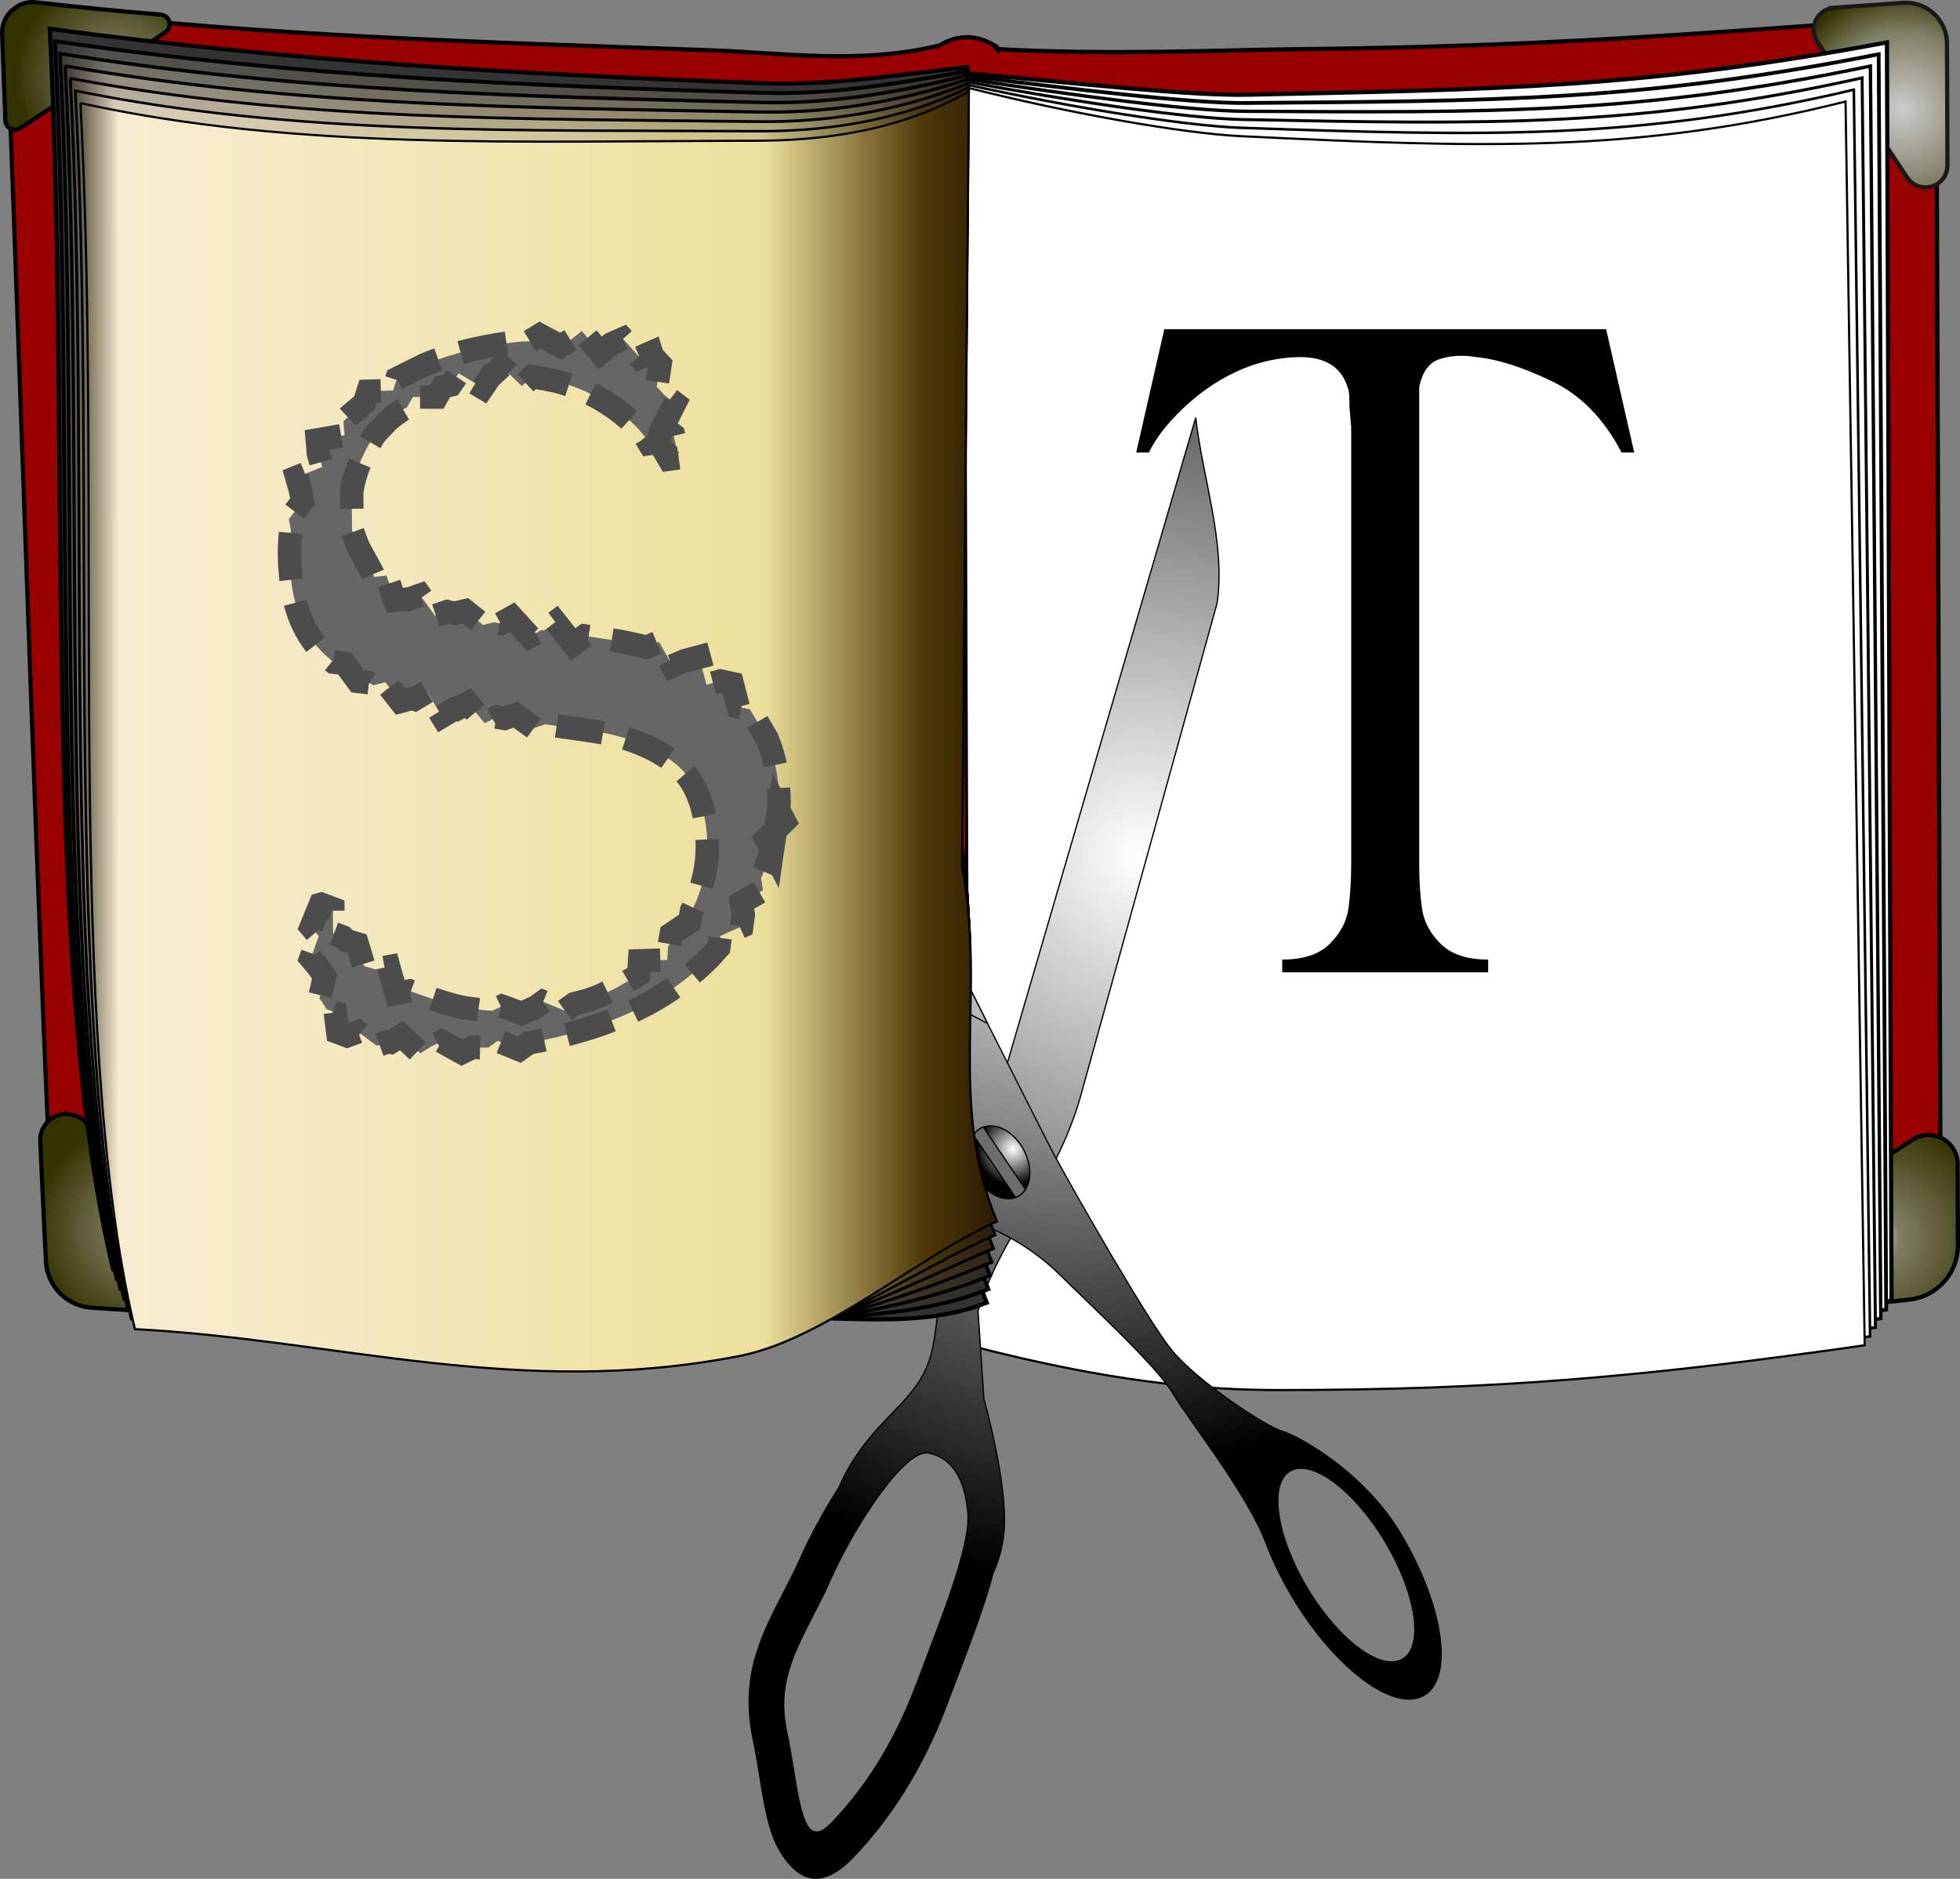 <?xml version="1.0" encoding="UTF-8"?>
<!DOCTYPE svg PUBLIC "-//W3C//DTD SVG 1.1//EN" "http://www.w3.org/Graphics/SVG/1.1/DTD/svg11.dtd">
<!-- Creator: CorelDRAW -->
<svg xmlns="http://www.w3.org/2000/svg" xml:space="preserve" width="117.043mm" height="112.211mm" style="shape-rendering:geometricPrecision; text-rendering:geometricPrecision; image-rendering:optimizeQuality; fill-rule:evenodd; clip-rule:evenodd"
viewBox="0 0 112.017 107.392"
 xmlns:xlink="http://www.w3.org/1999/xlink">
 <rect x="0" y="0" width="112.017" height="107.392" fill="#808080" stroke="none"/>
 <defs>
  <style type="text/css">
   <![CDATA[
    .str7 {stroke:black;stroke-width:0.073}
    .str6 {stroke:black;stroke-width:0.124}
    .str12 {stroke:black;stroke-width:0.144}
    .str5 {stroke:black;stroke-width:0.147}
    .str11 {stroke:black;stroke-width:0.163}
    .str4 {stroke:black;stroke-width:0.17}
    .str10 {stroke:black;stroke-width:0.182}
    .str3 {stroke:black;stroke-width:0.193}
    .str9 {stroke:black;stroke-width:0.201}
    .str2 {stroke:black;stroke-width:0.216}
    .str8 {stroke:black;stroke-width:0.22}
    .str0 {stroke:black;stroke-width:0.239}
    .str1 {stroke:#191919;stroke-width:0.239}
    .str13 {stroke:#4C4C4C;stroke-width:1.34;stroke-dasharray:2.68 1.34}
    .fil20 {fill:none;fill-rule:nonzero}
    .fil12 {fill:#333333}
    .fil6 {fill:white}
    .fil11 {fill:#6E6D6D}
    .fil0 {fill:#990000}
    .fil9 {fill:#BABABC}
    .fil2 {fill:black;fill-rule:nonzero}
    .fil19 {fill:#666666;fill-rule:nonzero}
    .fil13 {fill:url(#id0)}
    .fil14 {fill:url(#id1)}
    .fil15 {fill:url(#id2)}
    .fil16 {fill:url(#id3)}
    .fil17 {fill:url(#id4)}
    .fil18 {fill:url(#id5)}
    .fil10 {fill:url(#id6)}
    .fil8 {fill:url(#id7)}
    .fil7 {fill:url(#id8);fill-rule:nonzero}
    .fil4 {fill:url(#id9);fill-rule:nonzero}
    .fil5 {fill:url(#id10);fill-rule:nonzero}
    .fil1 {fill:url(#id11);fill-rule:nonzero}
    .fil3 {fill:url(#id12);fill-rule:nonzero}
   ]]>
  </style>
  <linearGradient id="id0" gradientUnits="userSpaceOnUse" x1="1.271" y1="39.151" x2="57.765" y2="41.108">
   <stop offset="0" style="stop-color:#2F2D2A"/>
   <stop offset="0.059" style="stop-color:#53514C"/>
   <stop offset="0.749" style="stop-color:#524F44"/>
   <stop offset="0.922" style="stop-color:#37332B"/>
   <stop offset="1" style="stop-color:#312E2A"/>
  </linearGradient>
  <linearGradient id="id1" gradientUnits="userSpaceOnUse" x1="1.749" y1="39.916" x2="57.609" y2="41.465">
   <stop offset="0" style="stop-color:#2C2923"/>
   <stop offset="0.059" style="stop-color:#747067"/>
   <stop offset="0.749" style="stop-color:#716C56"/>
   <stop offset="0.922" style="stop-color:#3C3424"/>
   <stop offset="1" style="stop-color:#302A22"/>
  </linearGradient>
  <linearGradient id="id2" gradientUnits="userSpaceOnUse" x1="2.227" y1="40.677" x2="57.453" y2="41.825">
   <stop offset="0" style="stop-color:#29251B"/>
   <stop offset="0.059" style="stop-color:#958F82"/>
   <stop offset="0.749" style="stop-color:#908967"/>
   <stop offset="0.922" style="stop-color:#41351D"/>
   <stop offset="1" style="stop-color:#2F261A"/>
  </linearGradient>
  <linearGradient id="id3" gradientUnits="userSpaceOnUse" x1="2.706" y1="41.434" x2="57.295" y2="42.19">
   <stop offset="0" style="stop-color:#252013"/>
   <stop offset="0.059" style="stop-color:#B5AD9C"/>
   <stop offset="0.749" style="stop-color:#AFA679"/>
   <stop offset="0.922" style="stop-color:#453515"/>
   <stop offset="1" style="stop-color:#2D2111"/>
  </linearGradient>
  <linearGradient id="id4" gradientUnits="userSpaceOnUse" x1="3.442" y1="42.276" x2="56.881" y2="42.276">
   <stop offset="0" style="stop-color:#221C0B"/>
   <stop offset="0.059" style="stop-color:#D6CCB7"/>
   <stop offset="0.749" style="stop-color:#CEC38A"/>
   <stop offset="0.922" style="stop-color:#4A360E"/>
   <stop offset="1" style="stop-color:#2C1D09"/>
  </linearGradient>
  <linearGradient id="id5" gradientUnits="userSpaceOnUse" x1="3.666" y1="42.598" x2="56.979" y2="42.598">
   <stop offset="0" style="stop-color:#1F1804"/>
   <stop offset="0.059" style="stop-color:#F7ECD2"/>
   <stop offset="0.749" style="stop-color:#EDE09C"/>
   <stop offset="0.922" style="stop-color:#4F3707"/>
   <stop offset="1" style="stop-color:#2B1A02"/>
  </linearGradient>
  <radialGradient id="id6" gradientUnits="userSpaceOnUse" cx="57.883" cy="65.686" r="2.084" fx="57.883" fy="65.686">
   <stop offset="0" style="stop-color:white"/>
   <stop offset="1" style="stop-color:black"/>
  </radialGradient>
  <radialGradient id="id7" gradientUnits="userSpaceOnUse" xlink:href="#id6" cx="60.654" cy="47.165" r="37.278" fx="60.654" fy="47.165">
  </radialGradient>
  <radialGradient id="id8" gradientUnits="userSpaceOnUse" xlink:href="#id6" cx="65.105" cy="48.915" r="41.743" fx="65.105" fy="48.915">
  </radialGradient>
  <radialGradient id="id9" gradientUnits="userSpaceOnUse" cx="108.719" cy="6.277" r="6.886" fx="108.719" fy="6.277">
   <stop offset="0" style="stop-color:#CCCCCC"/>
   <stop offset="0.651" style="stop-color:#7F7F66"/>
   <stop offset="1" style="stop-color:#333300"/>
  </radialGradient>
  <radialGradient id="id10" gradientUnits="userSpaceOnUse" cx="6.551" cy="4.383" r="5.704" fx="6.551" fy="4.383">
   <stop offset="0" style="stop-color:#CCCCCC"/>
   <stop offset="0.188" style="stop-color:#7F7F66"/>
   <stop offset="1" style="stop-color:#333300"/>
  </radialGradient>
  <radialGradient id="id11" gradientUnits="userSpaceOnUse" xlink:href="#id10" cx="8.128" cy="70.249" r="6.24" fx="8.128" fy="70.249">
  </radialGradient>
  <radialGradient id="id12" gradientUnits="userSpaceOnUse" xlink:href="#id10" cx="107.316" cy="70.775" r="6.806" fx="107.316" fy="70.775">
  </radialGradient>
 </defs>
 <g id="Layer_x0020_1">
  <path class="fil0 str0" d="M56.974 2.806c6.461,0.358 13.347,0.044 16.509,0.014 14.023,-0.135 22.28,-0.8 35.616,-1.755 0.419,-0.03 0.79,0.101 1.098,0.386 0.308,0.285 0.466,0.646 0.467,1.066l0.258 69.769c0.003,0.749 -0.553,1.373 -1.298,1.457 -12.433,1.396 -21.107,1.469 -33.826,1.729 -4.777,0.098 -10.46,0.841 -18.822,-0.113l-0.005 -0.256 -3.41 -0.501 0 -0.108c-3.788,0.642 -8.899,0.901 -14.079,0.817 -12.619,-0.205 -23.404,-1.124 -35.013,-1.845 -0.745,-0.046 -1.33,-0.637 -1.368,-1.383 -0.886,-17.335 -1.793,-46.549 -2.691,-70.028 -0.017,-0.441 0.143,-0.827 0.467,-1.127 0.324,-0.3 0.721,-0.43 1.16,-0.379 13.337,1.538 25.292,1.847 38.535,2.322 4.066,0.146 8.622,0.823 13.065,-0.264l0.001 0.022c1.17,-0.729 2.275,-0.628 3.336,0.048l0.001 0.13z"/>
  <path class="fil1 str0" d="M9.222 75.007c-0.659,-0.043 -1.319,-0.087 -1.982,-0.13 -0.764,-0.049 -1.438,-0.092 -1.991,-0.127l-0.012 -0.001 -9.57059e-005 0.001 -0.01 -0.001c-0.198,-0.014 -0.39,-0.048 -0.573,-0.1 -0.178,-0.05 -0.357,-0.123 -0.533,-0.215 -0.855,-0.446 -1.445,-1.316 -1.497,-2.335 -0.051,-1.005 -0.105,-2.111 -0.161,-3.304 -0.051,-1.088 -0.105,-2.282 -0.162,-3.568 -0.035,-0.823 0.603,-1.519 1.426,-1.555 0.542,-0.023 1.029,0.245 1.308,0.667l0.001 -0 5.524 8.352c0.455,0.687 0.267,1.614 -0.421,2.069 -0.282,0.187 -0.604,0.265 -0.918,0.245l0 0.001z"/>
  <polygon class="fil2" points="109.254,72.275 109.254,72.274 109.253,72.275 "/>
  <path class="fil2" d="M109.254 72.286l0 -0.01 -0 -9.57059e-005 -0 0.002c0,0.005 0.001,0.017 0.001,0.009z"/>
  <path class="fil3 str0" d="M111.881 66.634l0.017 4.535c0,0.114 -0.004,0.22 -0.014,0.317 -0.022,0.222 -0.064,0.431 -0.124,0.624 -0.062,0.2 -0.145,0.393 -0.244,0.574 -0.476,0.867 -1.351,1.486 -2.4,1.603 -1.537,0.173 -3.128,0.334 -4.779,0.487 -1.675,0.155 -3.161,0.279 -4.494,0.376 -0.921,0.065 -1.721,-0.629 -1.786,-1.551 -0.046,-0.651 0.288,-1.242 0.813,-1.555l10.421 -6.893c0.77,-0.509 1.807,-0.299 2.316,0.471 0.206,0.311 0.294,0.665 0.275,1.011z"/>
  <path class="fil4 str1" d="M104.822 0.442l1.794 -0.129c0.695,-0.05 1.407,-0.101 2.139,-0.154l0.006 -0c0.016,-0.001 0.033,-0.002 0.049,-0.002l0 0 0.009 -0c0.063,-0.002 0.133,-0.002 0.209,0.001 0.087,0.003 0.176,0.013 0.268,0.027 0.464,0.073 0.877,0.274 1.227,0.599 0.059,0.055 0.111,0.107 0.156,0.157 0.047,0.052 0.1,0.12 0.16,0.203 0.053,0.074 0.101,0.149 0.143,0.224 0.191,0.342 0.289,0.722 0.291,1.131l-9.57059e-005 0.005 9.57059e-005 0 0.026 6.954c0,0.692 -0.561,1.253 -1.253,1.253 -0.436,0 -0.821,-0.223 -1.045,-0.561l-0.002 0.001 -5.134 -7.762c-0.383,-0.578 -0.224,-1.357 0.354,-1.74 0.187,-0.124 0.395,-0.191 0.605,-0.205l-9.57059e-005 -0.001z"/>
  <path class="fil5 str0" d="M9.418 1.863l-8.257 5.462c-0.254,0.168 -0.596,0.099 -0.764,-0.155 -0.062,-0.094 -0.092,-0.201 -0.091,-0.306l-0.092 -2.472c-0.031,-0.824 -0.062,-1.641 -0.093,-2.45l-9.57059e-005 -0.004 -0 -0.01 -0 -0.016c-0.002,-0.075 -0.001,-0.14 0.004,-0.196 0.006,-0.066 0.016,-0.136 0.032,-0.21 0.073,-0.35 0.251,-0.66 0.527,-0.916l0.001 -0.001 -0.001 -0.001 0.003 -0.003c0.054,-0.05 0.11,-0.096 0.165,-0.136 0.052,-0.038 0.112,-0.076 0.179,-0.113 0.317,-0.177 0.671,-0.246 1.046,-0.203 1.246,0.144 2.44,0.271 3.59,0.384 1.121,0.11 2.298,0.216 3.524,0.317 0.304,0.025 0.53,0.292 0.505,0.596 -0.016,0.189 -0.124,0.348 -0.277,0.435z"/>
  <path class="fil6 str0" d="M55.118 4.172c6.453,0.583 12.909,1.314 16.211,1.241 14.284,-0.314 22.497,-0.369 36.513,-2.99l0.263 71.921c-12.906,2.219 -21.596,3.275 -34.503,3.703 -4.668,0.155 -10.127,-0.176 -18.222,-1.955l-0.263 -71.921z"/>
  <g id="_43521432">
   <path id="_43045248" class="fil6 str2" d="M55.118 4.33c6.365,0.774 12.836,1.583 16.117,1.556 14.184,-0.117 22.552,-0.095 36.134,-2.787 0.143,23.919 0.286,47.837 0.43,71.755 -12.832,2.134 -21.471,3.132 -34.303,3.475 -4.641,0.124 -10.069,-0.243 -18.116,-2.076 -0.087,-23.974 -0.175,-47.949 -0.262,-71.923z"/>
   <path id="_43790008" class="fil6 str3" d="M55.118 4.489c6.278,0.964 12.763,1.852 16.023,1.871 14.083,0.08 22.606,0.179 35.755,-2.585 0.199,23.863 0.397,47.727 0.596,71.59 -12.757,2.048 -21.346,2.989 -34.103,3.246 -4.614,0.093 -10.01,-0.31 -18.01,-2.196 -0.087,-23.975 -0.174,-47.95 -0.26,-71.925z"/>
   <path id="_43793600" class="fil6 str4" d="M55.118 4.647c6.19,1.155 12.691,2.121 15.929,2.186 13.983,0.277 22.66,0.454 35.375,-2.382 0.254,23.808 0.508,47.616 0.762,71.424 -12.682,1.963 -21.221,2.846 -33.903,3.017 -4.587,0.062 -9.951,-0.377 -17.904,-2.317 -0.086,-23.976 -0.173,-47.951 -0.259,-71.927z"/>
   <path id="_43753608" class="fil6 str5" d="M55.118 4.806c6.102,1.345 12.618,2.39 15.835,2.5 13.882,0.474 22.714,0.728 34.996,-2.179 0.309,23.753 0.619,47.505 0.928,71.258 -12.607,1.877 -21.096,2.702 -33.703,2.788 -4.56,0.031 -9.893,-0.445 -17.799,-2.438 -0.086,-23.976 -0.172,-47.952 -0.257,-71.928z"/>
  </g>
  <path class="fil6 str6" d="M55.118 4.965c6.015,1.535 12.545,2.659 15.741,2.815 13.782,0.671 22.768,1.002 34.617,-1.977l1.094 71.092c-12.532,1.791 -20.97,2.559 -33.502,2.559 -4.533,0 -9.834,-0.512 -17.693,-2.559l-0.256 -71.93z"/>
  <path class="fil2" d="M73.282 55.575l0 -0.726c1.21,0 2.117,-0.303 2.722,-0.907 0.605,-0.605 0.959,-1.279 1.063,-2.022 0.104,-0.743 0.156,-1.599 0.156,-2.566l0 -24.731c0,-0.207 -0.009,-0.372 -0.026,-0.493 -0.017,-0.121 -0.026,-0.251 -0.026,-0.389 -0.035,-0.207 -0.052,-0.493 -0.052,-0.856 0,-0.363 -0.035,-0.614 -0.104,-0.752 -0.38,-1.244 -1.417,-1.815 -3.111,-1.711 -1.175,0.069 -2.299,0.363 -3.37,0.881 -1.072,0.518 -2.057,1.21 -2.955,2.074 -0.899,0.864 -1.538,1.694 -1.918,2.489l-0.726 0 1.607 -7.051 25.25 0 1.607 7.051 -0.726 0c-1.002,-1.936 -2.342,-3.301 -4.018,-4.096 -1.676,-0.795 -3.085,-1.244 -4.226,-1.348 -0.726,-0.138 -1.417,-0.112 -2.074,0.078 -0.657,0.19 -1.072,0.735 -1.244,1.633 0,0.276 0,0.544 0,0.804 0,0.259 0,0.527 0,0.804l0 0.881 0 24.731c0,0.968 0.052,1.823 0.156,2.566 0.104,0.743 0.458,1.417 1.063,2.022 0.605,0.605 1.512,0.907 2.722,0.907l0 0.726 -11.769 0z"/>
  <g id="_43312824">
   <path id="_43523648" class="fil7 str7" d="M56.754 89.929c-0.496,1.859 -1.286,3.933 -2.049,5.939 -0.239,0.628 -0.477,1.253 -0.549,1.447l-0.003 0.007c-0.736,1.965 -1.58,3.645 -2.494,5.099 -0.926,1.473 -1.903,2.693 -2.897,3.729 -1.73,1.803 -3.02,1.463 -4.106,-0.219l0.003 -0.003c-0.695,-1.081 -0.944,-2.609 -1.225,-4.336 -0.115,-0.708 -0.237,-1.457 -0.366,-2.06l-0 -0.002 -0 0c-0.779,-3.657 0.376,-5.903 1.733,-8.538 0.32,-0.622 0.654,-1.271 0.937,-1.908 0.564,-1.269 1.356,-2.732 2.211,-4.068 1.354,-3.102 3.364,-4.228 4.514,-5.959 1.281,-1.928 0.767,-3.335 1.636,-6.389l14.239 -48.799c0.401,3.531 1.72,7.169 1.221,10.606l-7.854 28.373c-1.549,5.155 -4.357,7.422 -5.808,12.083l0.334 5.027c0,0 1.367,4.836 1.155,7.511 -0.08,1.001 -0.33,1.79 -0.633,2.46zm-3.675 -6.872c-1.354,-0.288 -4.239,4.13 -5.641,7.284 -1.403,3.154 -3.205,5.23 -2.49,8.581 0.714,3.351 0.741,7.195 2.563,5.298 1.82,-1.897 3.543,-4.414 4.885,-7.999 1.342,-3.585 3.097,-7.823 2.918,-9.764 -0.18,-1.941 -0.879,-3.113 -2.234,-3.401z"/>
   <g>
    <path id="_42864552" class="fil8 str7" d="M73.739 84.076c1.241,-0.713 3.683,1.118 5.453,4.091 1.771,2.973 2.2,5.961 0.959,6.674 -1.241,0.713 -3.683,-1.118 -5.454,-4.091 -1.771,-2.973 -2.2,-5.961 -0.959,-6.675zm-1.37 4.166c0.383,0.998 0.882,2.02 1.468,3.004 2.449,4.112 5.828,6.646 7.545,5.659 1.717,-0.987 1.122,-5.122 -1.327,-9.234 -2.089,-3.507 -5.774,-5.56 -6.789,-5.869 -1.015,-0.309 -4.892,-2.893 -6.297,-4.625 -1.406,-1.732 -5.428,-8.799 -6.633,-11.004 -1.205,-2.205 -21.906,-43.612 -21.906,-43.612l-0.368 8.475 18.099 38.987c0,0 2.342,0.792 4.393,2.822 2.05,2.03 5.548,5.232 6.497,6.826 0.949,1.593 4.245,5.714 5.319,8.572z"/>
    <polygon id="_43258800" class="fil9 str7" points="38.429,22.562 38.245,26.799 52.291,56.341 56.438,58.498 "/>
   </g>
   <path id="_42345728" class="fil10 str7" d="M56.444 64.364c0.88,-0.122 1.898,0.707 2.271,1.851 0.374,1.144 -0.037,2.171 -0.918,2.292 -0.88,0.122 -1.898,-0.707 -2.271,-1.851 -0.374,-1.144 0.037,-2.171 0.918,-2.292z"/>
   <path id="_43258848" class="fil11 str7" d="M58.604 67.983c-0.137,0.214 -0.327,0.376 -0.562,0.463l-2.405 -3.559c0.137,-0.214 0.327,-0.376 0.562,-0.463l2.405 3.558z"/>
  </g>
  <path class="fil12 str0" d="M2.847 1.647c14.189,1.894 26.768,2.586 40.693,3.111 3.602,0.136 6.854,-0.355 11.742,-0.923 -0.133,14.766 -0.265,29.532 -0.398,44.299 1.421,7.491 -1.418,19.263 1.508,26.327 -4.604,1.797 -9.509,0.353 -14.533,1.102 -12.937,1.928 -23.593,-1.923 -35.394,-3.012 -4.143,-17.204 -2.412,-47.269 -3.618,-70.904z"/>
  <g id="_41946696">
   <path id="_84491016" class="fil13 str8" d="M3.139 2.354c13.879,2.032 26.51,2.515 40.337,2.951 3.623,0.113 7.084,-0.382 11.822,-1.24 -0.132,14.767 -0.264,29.534 -0.396,44.302 1.415,7.481 -1.326,18.276 1.589,25.32 -4.585,1.829 -9.559,1.416 -14.563,2.2 -12.886,2.018 -23.5,-1.759 -35.255,-2.766 -4.126,-17.175 -2.319,-47.183 -3.534,-70.767z"/>
   <path id="_43649056" class="fil14 str9" d="M3.43 3.062c13.569,2.169 26.252,2.445 39.98,2.792 3.645,0.09 7.314,-0.409 11.902,-1.557 -0.132,14.768 -0.263,29.536 -0.395,44.304 1.41,7.471 -1.233,17.288 1.67,24.312 -4.567,1.861 -9.608,2.48 -14.593,3.298 -12.835,2.108 -23.407,-1.595 -35.115,-2.519 -4.11,-17.146 -2.225,-47.096 -3.45,-70.63z"/>
   <path id="_43525312" class="fil15 str10" d="M3.722 3.769c13.26,2.307 25.995,2.374 39.623,2.633 3.667,0.067 7.544,-0.436 11.983,-1.875 -0.131,14.769 -0.262,29.538 -0.393,44.307 1.404,7.461 -1.141,16.301 1.751,23.304 -4.549,1.893 -9.658,3.543 -14.622,4.397 -12.784,2.198 -23.314,-1.431 -34.976,-2.273 -4.094,-17.118 -2.132,-47.009 -3.366,-70.493z"/>
   <path id="_85285848" class="fil16 str11" d="M4.014 4.477c12.95,2.444 25.737,2.303 39.267,2.474 3.689,0.044 7.774,-0.463 12.063,-2.192 -0.131,14.77 -0.261,29.54 -0.392,44.31 1.399,7.451 -1.049,15.314 1.832,22.296 -4.531,1.925 -9.707,4.607 -14.652,5.495 -12.733,2.288 -23.221,-1.267 -34.836,-2.027 -4.077,-17.089 -2.039,-46.923 -3.281,-70.356z"/>
   <path id="_43523600" class="fil17 str12" d="M4.305 5.184c12.64,2.582 25.479,2.233 38.91,2.315 3.711,0.021 8.004,-0.49 12.143,-2.509 -0.13,14.771 -0.26,29.542 -0.39,44.313 1.393,7.442 -0.956,14.326 1.912,21.288 -4.513,1.957 -9.757,5.67 -14.681,6.594 -12.682,2.378 -23.128,-1.103 -34.697,-1.781 -4.061,-17.06 -1.945,-46.836 -3.197,-70.219z"/>
  </g>
  <path class="fil18 str6" d="M4.597 5.891c12.33,2.719 25.221,2.162 38.554,2.155 3.733,-0.002 8.234,-0.517 12.223,-2.826 -0.13,14.772 -0.259,29.544 -0.389,44.315 1.387,7.432 -0.864,13.339 1.993,20.28 -4.495,1.989 -9.806,6.734 -14.711,7.692 -12.631,2.468 -23.035,-0.939 -34.557,-1.535 -4.045,-17.031 -1.852,-46.749 -3.113,-70.082z"/>
  <path class="fil19 str13" d="M38.788 26.169l-0.556 0.077 -0.571 -0.967 -0.556 0.077 -0.18 -0.299 -0.007 -0.011 -0.001 -0.002c-0.498,-0.653 -1.116,-1.237 -1.852,-1.753 -1.01,-0.707 -2.122,-1.215 -3.334,-1.52l-0.632 -0.119 -0.313 -0.059 -0.371 -0.07 -0.59 0.545 -1.156 -1.116 -0.591 0.545 -0.034 -0 -0.451 0.664 -1.38 -0.822 -0.451 0.665 -0.471 0.105 -0.336 0.587 -1.353 -0.008 -0.336 0.587 -0.276 0.159 -0.331 0.226 -0.025 0.017 -0.019 0.014 -0.013 0.009 -0.133 0.1 -0.256 0.211 -0.689 0.71 -0.152 0.211c-0.02,0.031 -0.041,0.062 -0.06,0.093 -0.649,1.018 -1.053,2.048 -1.212,3.086l0.002 0.211 0.019 1.954 0 0.041 0.359 0.955 0.051 0.093 0.089 0.162 0.127 0.233 0.159 0.29 0.179 0.326 0.095 0.174 0.133 0.246 0.069 0.163 0.007 0.012 0.703 -0.069 0.465 1.415 0.741 -0.073 0.028 0.009 0.687 -0.235 0.853 1.176 0.688 -0.234 0.404 0.096 0.632 -0.147 1.015 0.809 0.632 -0.147 0.383 0.07 0.651 -0.363 1.004 1.103 0.651 -0.363 0.173 0.023 0.653 -0.487 1.01 1.279 0.654 -0.487 0.015 0.002 1.837 0.28c0.315,0.058 0.641,0.124 0.978,0.198 0.239,0.053 0.472,0.11 0.701,0.17l0.725 -0.309 0.757 1.382 0.725 -0.309 0.797 -0.214 0.431 1.594 0.797 -0.214 0.671 0.146 0.341 1.33 0.671 0.146 0.765 1.306 0.213 0.363c0.313,0.746 0.518,1.553 0.616,2.417 0.059,0.52 0.08,1.04 0.062,1.559l-0.017 0.109 0.337 0.643 -1.031 1.023 0.337 0.643 0.008 -0.056 0.065 -0.42 0.048 -0.313 0.064 -0.418 0.044 -0.284 0.046 -0.298 0.015 -0.099 0.031 -0.198 0.011 -0.069 0.024 -0.155 0.336 0.648 -1.056 1.009 0.336 0.648 -0.105 0.289 -0.132 0.353 -0.145 0.374 -0.053 0.132 -0.099 0.246 -0.084 0.182 0.112 0.703 -1.24 0.699 0.111 0.703 -0.089 0.662 -1.22 0.547 -0.09 0.663 -0.501 0.557 -0.003 0.004c-1.828,1.857 -4.225,3.258 -7.199,4.143 -1.102,0.328 -2.155,0.575 -3.155,0.748l-0.544 0.384 -1.234 -0.502 -0.544 0.384 -0.405 0.003 -0.515 -0.006 -0.591 0.294 -1.154 -0.642 -0.591 0.294 -0.628 0.384 -1.069 -1.012 -0.628 0.384 -0.169 -0.025 -0.624 0.225 -1.062 -0.797 -0.625 0.225 -0.536 -0.198 -0.141 -1.136 -0.537 -0.198 -0.015 -0.084 -0.356 -0.529 0.297 -1.241 -0.356 -0.53 -0.433 -0.516 0.454 -1.268 -0.433 -0.516 0.359 -0.878 0.09 -0.221 0.079 -0.193 0.048 -0.013 0.662 0.25 0.018 1.414 0.554 0.209 0.034 0.038 0.088 0.096 0.009 0.009 0.054 0.056 0.635 0.191 0.385 1.268 0.635 0.191 0.779 -0.147 0.426 1.527 0.779 -0.147 0.354 0.131 0.352 0.124 0.619 0.211 0.53 0.167 0.278 0.082 0.428 0.122 0.271 0.065 0.262 0.052 0.237 0.037 0.134 0.019 0.479 0.059 0.441 0.042 0.329 0.027 0.551 -0.265 1.149 0.417 0.551 -0.265 0.114 -0.013 0.542 -0.391 1.237 0.506 0.542 -0.391 0.598 -0.157 0.063 -0.017 0.073 -0.019 0.137 -0.045 0.596 -0.221 0.884 -0.421 1.033 -0.594 0.301 -0.194 0.052 -0.787 1.576 -0.05 0.052 -0.787 0.041 -0.039 0.026 -0.025 0.109 -0.626 1.055 -0.708 0.109 -0.626 0.031 -0.048 0.022 -0.036c0.68,-1.4 0.959,-2.876 0.807,-4.425 -0.179,-1.823 -0.802,-3.134 -1.837,-3.938 -1.035,-0.804 -2.359,-1.373 -3.972,-1.709 -0.143,-0.025 -0.344,-0.058 -0.602,-0.098l-0.817 -0.122c-0.004,-0.001 -0.009,-0.002 -0.013,-0.002l-0.965 -0.136 -1.031 -0.144 -0.622 0.22 -1.068 -0.776 -0.622 0.22 -0.466 -0.08 -0.663 0.357 -0.968 -1.155 -0.663 0.357 -0.105 -0.024 -0.705 0.424 -0.86 -1.403 -0.705 0.424 -0.143 -0.046 -0.676 0.176 -0.862 -1.1 -0.676 0.176 -0.257 -0.148 -0.633 -0.074 -0.756 -1.026 -0.633 -0.074 -0.126 -0.1c-0.229,-0.19 -0.44,-0.388 -0.633,-0.594 -1.013,-1.084 -1.586,-2.601 -1.716,-4.549 -0.065,-0.756 -0.056,-1.494 0.025,-2.213l0.01 -0.09 -0.117 -0.63 0.787 -1.011 -0.117 -0.63 -0.217 -0.755 1.456 -0.588 -0.217 -0.755 -0.067 -0.79 1.562 -0.27 -0.067 -0.79 0.369 -0.347 0.828 -0.692 0.216 -0.68 1.427 -0.044 0.217 -0.68 1.589 -0.794c0.885,-0.37 1.838,-0.67 2.857,-0.897 0.827,-0.184 1.647,-0.32 2.46,-0.409l0.322 -0.021 0.367 -0.014 0.574 -0.352 1.188 0.634 0.574 -0.352 0.635 -0.518 1.055 1.255 0.636 -0.517 0.66 -0.291 0.965 1.073 0.66 -0.291 0.015 0.047 0.047 0.15 0.439 0.477 -0.198 1.282 0.439 0.477 0.601 0.462 -0.681 1.355 0.601 0.462 0.298 1.307z"/>
  <polyline class="fil20" points="1.077,2.019 1.077,2.019 1.077,2.02 "/>
 </g>
</svg>
